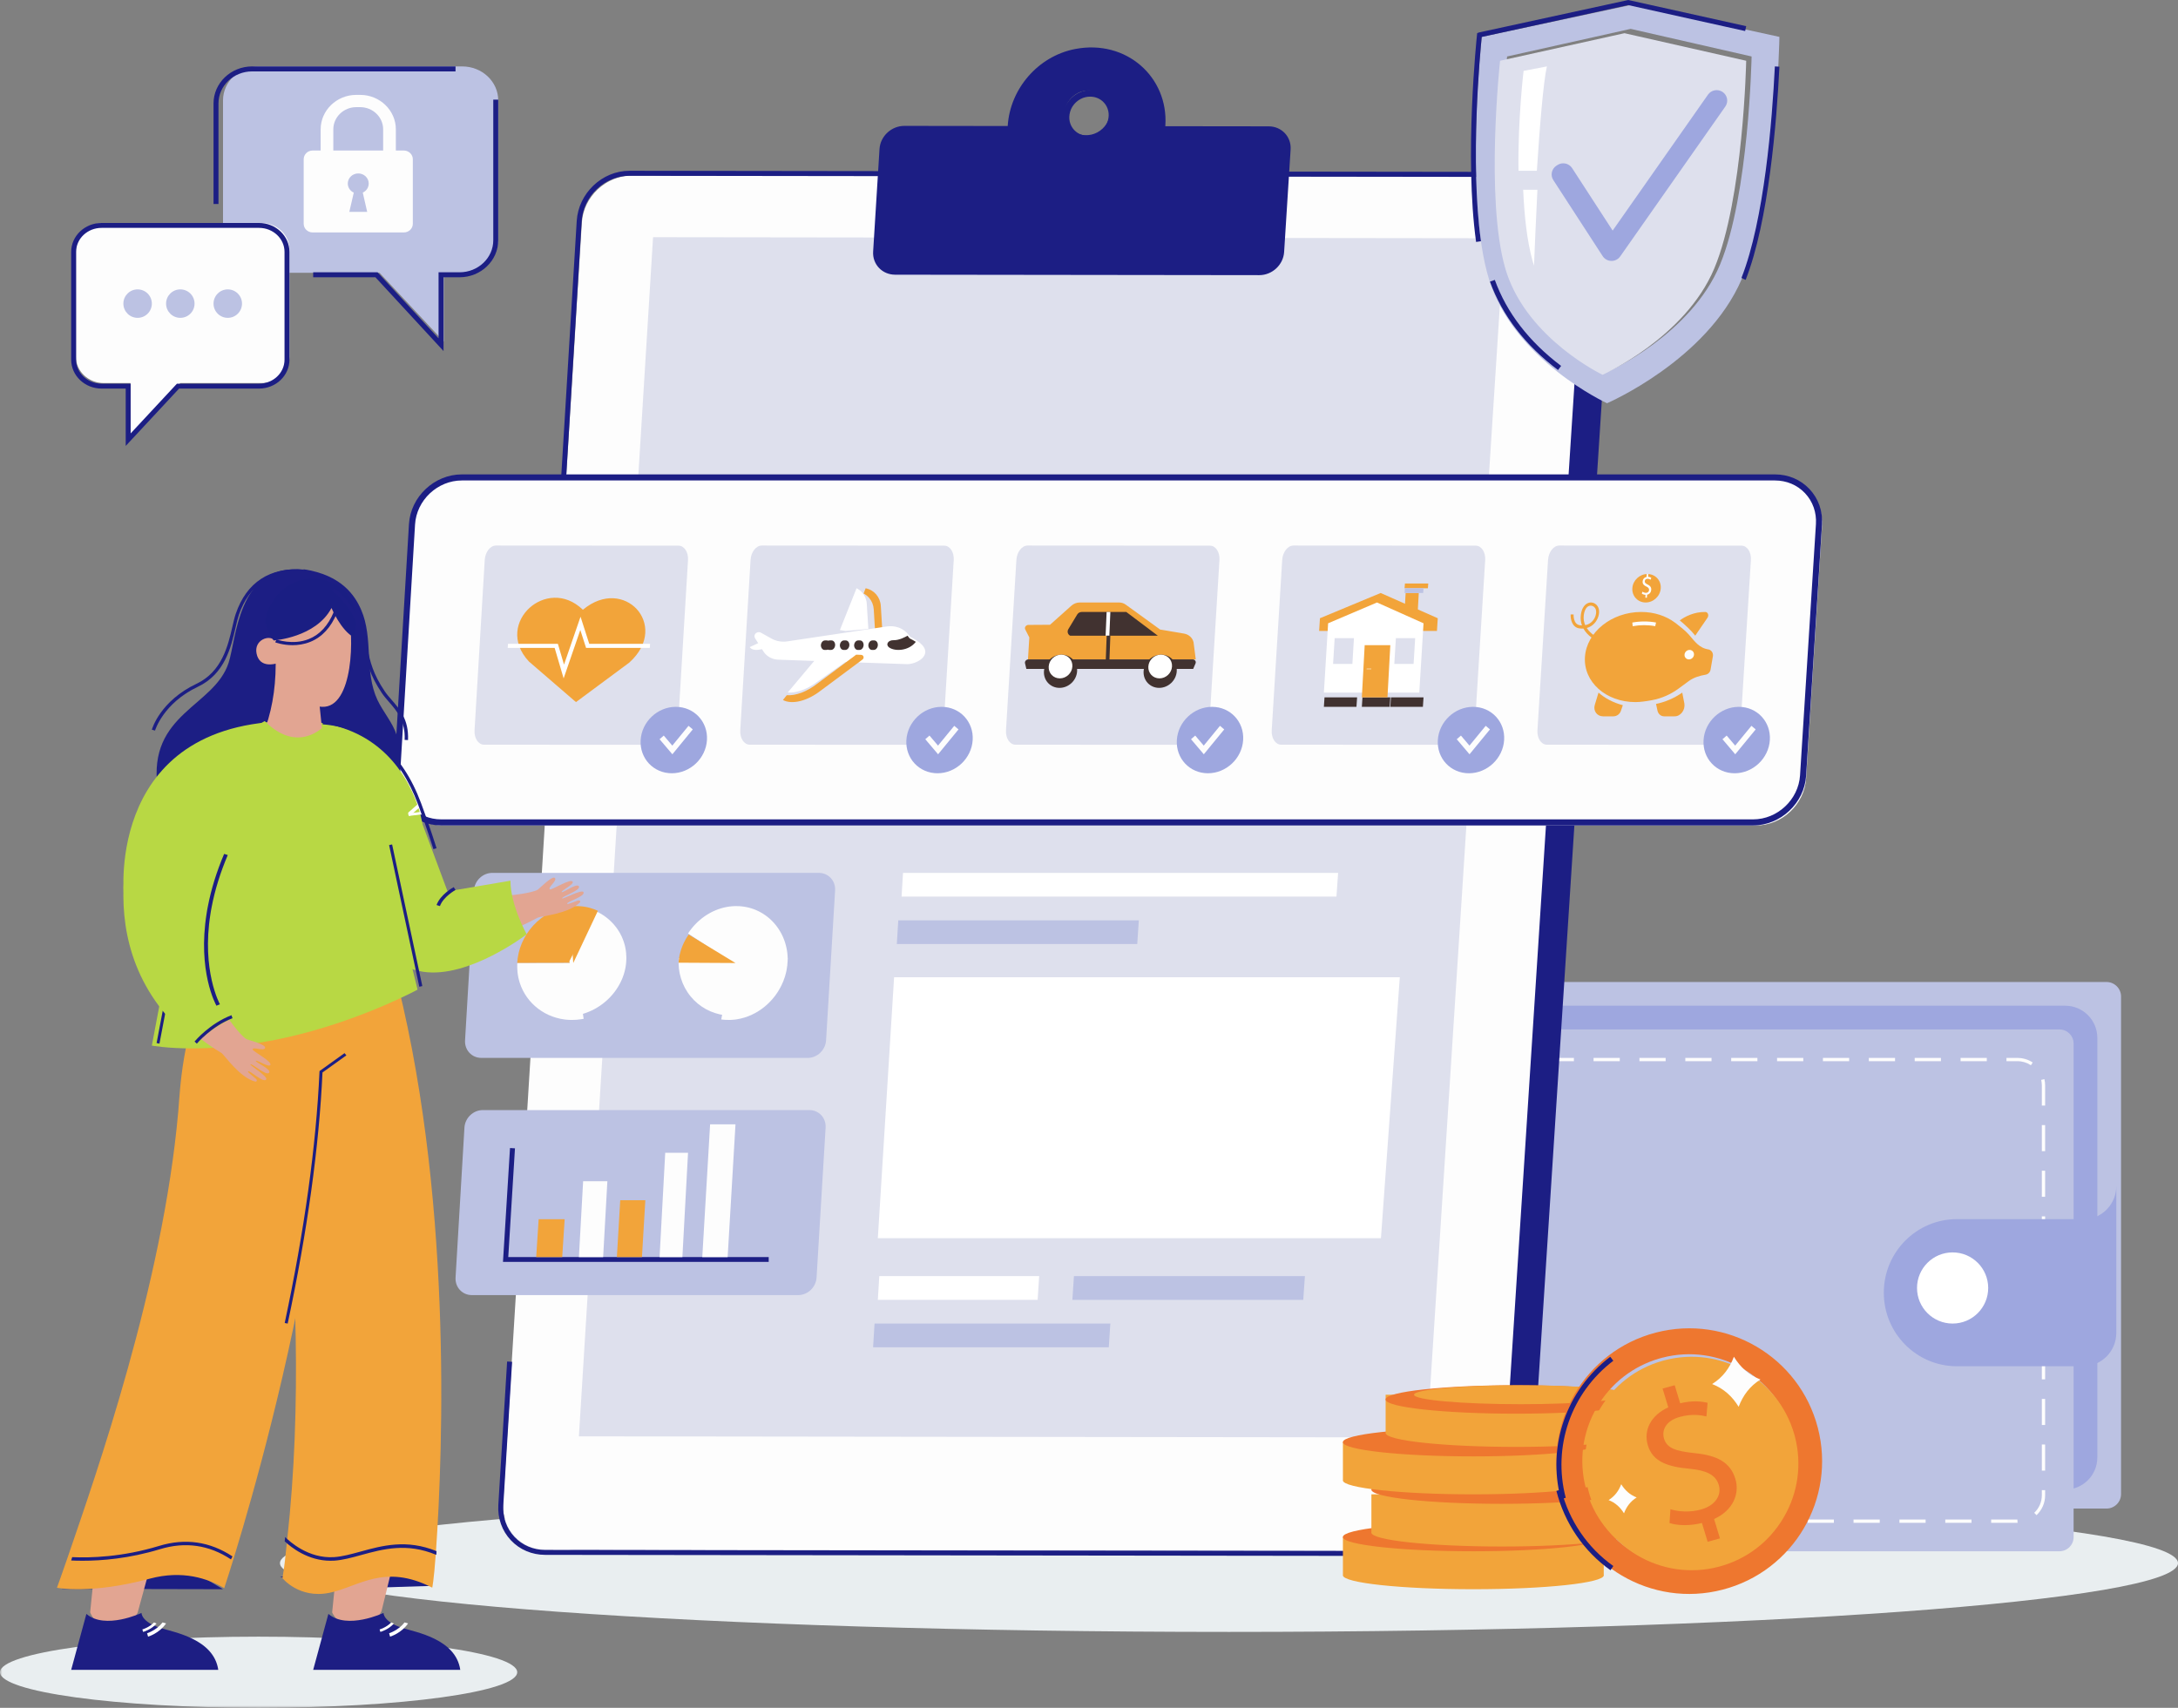 <?xml version="1.0" encoding="UTF-8"?>
<svg width="459px" height="360px" viewBox="0 0 459 360" version="1.1" xmlns="http://www.w3.org/2000/svg" xmlns:xlink="http://www.w3.org/1999/xlink">
    <rect x="0" y="0" width="459" height="360" fill="#808080" stroke="none"/>
    <title>Group 268</title>
    <defs>
        <polygon id="path-1" points="0 360 459 360 459 0 0 0"></polygon>
    </defs>
    <g id="Industries" stroke="none" stroke-width="1" fill="none" fill-rule="evenodd">
        <g id="23---Insurence" transform="translate(-177, -4585)">
            <g id="Group-268" transform="translate(177, 4585)">
                <path d="M459,329.5 C459,337.508 369.457,344 259,344 C148.543,344 59,337.508 59,329.5 C59,321.492 148.543,315 259,315 C369.457,315 459,321.492 459,329.5" id="Fill-1" fill="#E9EEF0"></path>
                <path d="M443.92,318 L292.08,318 C290.379,318 289,316.629 289,314.939 L289,210.062 C289,208.371 290.379,207 292.08,207 L443.92,207 C445.621,207 447,208.371 447,210.062 L447,314.939 C447,316.629 445.621,318 443.92,318" id="Fill-3" fill="#BCC2E3"></path>
                <polygon id="Fill-5" fill="#1C1E84" points="59 332.354 91 330 90.624 334.313 68.162 335"></polygon>
                <path d="M442,218.779 L442,307.221 C442,310.965 438.971,314 435.234,314 L425.022,314 L425.022,217.728 L297.859,217.728 C296.28,217.728 295,216.446 295,214.864 C295,213.282 296.28,212 297.859,212 L435.234,212 C438.971,212 442,215.035 442,218.779" id="Fill-7" fill="#9EA7DF"></path>
                <path d="M434.008,327 L291.992,327 C290.34,327 289,325.667 289,324.021 L289,219.979 C289,218.333 290.34,217 291.992,217 L434.008,217 C435.661,217 437,218.333 437,219.979 L437,324.021 C437,325.667 435.661,327 434.008,327" id="Fill-9" fill="#BCC2E3"></path>
                <path d="M312.352,223.694 L306.849,223.694 L306.827,223 L312.352,223 L312.352,223.694 Z M316.496,223.694 L322.02,223.694 L322.02,223 L316.496,223 L316.496,223.694 Z M326.164,223.694 L331.689,223.694 L331.689,223 L326.164,223 L326.164,223.694 Z M335.832,223.694 L341.358,223.694 L341.358,223 L335.832,223 L335.832,223.694 Z M345.501,223.694 L351.026,223.694 L351.026,223 L345.501,223 L345.501,223.694 Z M355.17,223.694 L360.694,223.694 L360.694,223 L355.17,223 L355.17,223.694 Z M364.838,223.694 L370.363,223.694 L370.363,223 L364.838,223 L364.838,223.694 Z M374.507,223.694 L380.031,223.694 L380.031,223 L374.507,223 L374.507,223.694 Z M384.175,223.694 L389.699,223.694 L389.699,223 L384.175,223 L384.175,223.694 Z M393.843,223.694 L399.368,223.694 L399.368,223 L393.843,223 L393.843,223.694 Z M403.511,223.694 L409.037,223.694 L409.037,223 L403.511,223 L403.511,223.694 Z M413.181,223.694 L418.705,223.694 L418.705,223 L413.181,223 L413.181,223.694 Z M427.999,224.546 C427.154,223.989 426.17,223.694 425.151,223.694 L422.849,223.694 L422.849,223 L425.151,223 C426.307,223 427.425,223.335 428.384,223.969 L427.999,224.546 Z M301.697,229.86 L301,229.86 L301,228.818 C301,227.201 301.65,225.699 302.831,224.589 L303.311,225.093 C302.27,226.071 301.697,227.394 301.697,228.818 L301.697,229.86 Z M431,233.044 L430.303,233.044 L430.303,228.818 C430.303,228.419 430.257,228.022 430.167,227.639 L430.845,227.48 C430.947,227.916 431,228.366 431,228.818 L431,233.044 Z M301,239.479 L301.697,239.479 L301.697,233.982 L301,233.982 L301,239.479 Z M430.303,242.664 L431,242.664 L431,237.167 L430.303,237.167 L430.303,242.664 Z M301,249.098 L301.697,249.098 L301.697,243.602 L301,243.602 L301,249.098 Z M430.303,252.282 L431,252.282 L431,246.786 L430.303,246.786 L430.303,252.282 Z M301,258.717 L301.697,258.717 L301.697,253.221 L301,253.221 L301,258.717 Z M430.303,261.901 L431,261.901 L431,256.406 L430.303,256.406 L430.303,261.901 Z M301,268.336 L301.697,268.336 L301.697,262.84 L301,262.84 L301,268.336 Z M430.303,271.521 L431,271.521 L431,266.024 L430.303,266.024 L430.303,271.521 Z M301,277.955 L301.697,277.955 L301.697,272.459 L301,272.459 L301,277.955 Z M430.303,281.14 L431,281.14 L431,275.643 L430.303,275.643 L430.303,281.14 Z M301,287.574 L301.697,287.574 L301.697,282.078 L301,282.078 L301,287.574 Z M430.303,290.758 L431,290.758 L431,285.262 L430.303,285.262 L430.303,290.758 Z M301,297.193 L301.697,297.193 L301.697,291.697 L301,291.697 L301,297.193 Z M430.303,300.377 L431,300.377 L431,294.881 L430.303,294.881 L430.303,300.377 Z M301,306.812 L301.697,306.812 L301.697,301.316 L301,301.316 L301,306.812 Z M430.303,309.997 L431,309.997 L431,304.5 L430.303,304.5 L430.303,309.997 Z M301.15,316.498 C301.05,316.067 300.999,315.625 301,315.181 L301,310.934 L301.697,310.934 L301.697,315.182 C301.696,315.573 301.741,315.962 301.829,316.341 L301.15,316.498 Z M429.184,319.395 L428.704,318.893 C429.735,317.917 430.303,316.599 430.303,315.182 L430.303,314.119 L431,314.119 L431,315.182 C431,316.791 430.355,318.287 429.184,319.395 L429.184,319.395 Z M309.13,321 L306.849,321 C305.684,321 304.56,320.661 303.596,320.018 L303.984,319.442 C304.832,320.008 305.823,320.306 306.849,320.306 L309.13,320.306 L309.13,321 Z M313.274,321 L318.798,321 L318.798,320.306 L313.274,320.306 L313.274,321 Z M322.942,321 L328.467,321 L328.467,320.306 L322.942,320.306 L322.942,321 Z M332.61,321 L338.136,321 L338.136,320.306 L332.61,320.306 L332.61,321 Z M342.28,321 L347.804,321 L347.804,320.306 L342.28,320.306 L342.28,321 Z M351.948,321 L357.472,321 L357.472,320.306 L351.948,320.306 L351.948,321 Z M361.616,321 L367.14,321 L367.14,320.306 L361.616,320.306 L361.616,321 Z M371.284,321 L376.809,321 L376.809,320.306 L371.284,320.306 L371.284,321 Z M380.953,321 L386.477,321 L386.477,320.306 L380.953,320.306 L380.953,321 Z M390.622,321 L396.146,321 L396.146,320.306 L390.622,320.306 L390.622,321 Z M400.29,321 L405.814,321 L405.814,320.306 L400.29,320.306 L400.29,321 Z M409.958,321 L415.483,321 L415.483,320.306 L409.958,320.306 L409.958,321 Z M425.193,321 L419.627,321 L419.627,320.306 L425.151,320.306 L425.193,321 Z" id="Fill-11" fill="#FDFDFD"></path>
                <path d="M446,250 L446,280.961 C446,284.851 442.872,288 439.008,288 L412.402,288 C403.895,288 397,281.059 397,272.495 C397,268.213 398.724,264.336 401.511,261.531 C404.298,258.725 408.148,256.99 412.402,256.99 L439.008,256.99 C439.203,256.99 439.397,256.997 439.592,257.018 C443.185,256.717 446,253.687 446,250" id="Fill-13" fill="#9EA7DF"></path>
                <path d="M419,271.5 C419,275.642 415.642,279 411.5,279 C407.358,279 404,275.642 404,271.5 C404,267.358 407.358,264 411.5,264 C415.642,264 419,267.358 419,271.5" id="Fill-15" fill="#FFFFFF"></path>
                <path d="M47,21.162 L47,50.339 C47,54.294 50.401,57.5 54.597,57.5 L79.975,57.5 L93.524,72 L93.524,57.5 L97.403,57.5 C101.599,57.5 105,54.294 105,50.339 L105,21.162 C105,17.206 101.599,14 97.403,14 L54.597,14 C50.401,14 47,17.206 47,21.162" id="Fill-17" fill="#BCC2E3"></path>
                <path d="M61,52.556 L61,75.198 C61,78.266 58.364,80.753 55.109,80.753 L38.015,80.753 L30.542,88.751 L27.503,92 L27.503,80.753 L21.891,80.753 C18.636,80.753 16,78.266 16,75.198 L16,52.556 C16,49.487 18.636,47 21.891,47 L55.109,47 C58.364,47 61,49.487 61,52.556" id="Fill-19" fill="#FDFDFD"></path>
                <path d="M32,64 C32,65.657 30.657,67 29,67 C27.343,67 26,65.657 26,64 C26,62.343 27.343,61 29,61 C30.657,61 32,62.343 32,64" id="Fill-21" fill="#BCC2E3"></path>
                <path d="M41,64 C41,65.657 39.657,67 38,67 C36.343,67 35,65.657 35,64 C35,62.343 36.343,61 38,61 C39.657,61 41,62.343 41,64" id="Fill-23" fill="#BCC2E3"></path>
                <path d="M51,64 C51,65.657 49.657,67 48,67 C46.343,67 45,65.657 45,64 C45,62.343 46.343,61 48,61 C49.657,61 51,62.343 51,64" id="Fill-25" fill="#BCC2E3"></path>
                <path d="M80.747,31.728 L70.245,31.728 L70.245,27.267 C70.245,24.681 72.42,22.586 75.089,22.586 L75.903,22.586 C78.571,22.586 80.747,24.681 80.747,27.267 L80.747,31.728 Z M77.382,44.659 L73.618,44.659 L74.557,40.606 C73.813,40.266 73.297,39.54 73.297,38.685 C73.297,37.506 74.283,36.561 75.496,36.561 C76.717,36.561 77.703,37.506 77.703,38.685 C77.703,39.533 77.194,40.266 76.451,40.599 L77.382,44.659 Z M85.098,31.728 L83.423,31.728 L83.423,27.267 C83.423,23.267 80.051,20 75.903,20 L75.089,20 C70.942,20 67.576,23.267 67.576,27.267 L67.576,31.728 L65.886,31.728 C64.845,31.728 64,32.553 64,33.566 L64,47.17 C64,48.183 64.845,49 65.886,49 L85.098,49 C86.147,49 87,48.183 87,47.17 L87,33.566 C87,32.553 86.147,31.728 85.098,31.728 L85.098,31.728 Z" id="Fill-27" fill="#FDFDFD"></path>
                <path d="M46.043,43 L45,43 L45,21.81 C45,17.504 48.649,14 53.134,14 L96,14 L96,15.051 L53.134,15.051 C49.224,15.051 46.043,18.083 46.043,21.81 L46.043,43 Z" id="Fill-29" fill="#1C1E84"></path>
                <path d="M93.471,74 L79.115,58.447 L66,58.447 L66,57.397 L79.572,57.397 L92.425,71.323 L92.425,57.397 L96.844,57.397 C100.765,57.397 103.955,54.368 103.955,50.644 L103.955,21 L105,21 L105,50.644 C105,54.947 101.341,58.447 96.844,58.447 L93.471,58.447 L93.471,74 Z" id="Fill-31" fill="#1C1E84"></path>
                <path d="M21.406,48.036 C18.446,48.036 16.039,50.305 16.039,53.093 L16.039,75.818 C16.039,78.607 18.446,80.876 21.406,80.876 L27.531,80.876 L27.531,91.363 L37.289,80.876 L54.595,80.876 C57.554,80.876 59.961,78.607 59.961,75.818 L59.961,53.093 C59.961,50.305 57.554,48.036 54.595,48.036 L21.406,48.036 Z M26.492,94 L26.492,81.911 L21.406,81.911 C17.874,81.911 15,79.178 15,75.818 L15,53.093 C15,49.734 17.874,47 21.406,47 L54.595,47 C58.126,47 61,49.734 61,53.093 L61,75.818 C61,79.178 58.126,81.911 54.595,81.911 L37.742,81.911 L26.492,94 Z" id="Fill-33" fill="#1C1E84"></path>
                <path d="M311.966,327 L121.35,326.76 C115.858,326.753 111.68,322.288 112.019,316.787 L128.64,46.949 C128.979,41.448 133.725,36.993 139.24,37 L330.638,37.24 C336.152,37.247 340.334,41.712 339.979,47.213 L322.554,317.051 C322.199,322.553 317.458,327.007 311.966,327" id="Fill-35" fill="#1C1E84"></path>
                <path d="M305.988,327 L115.351,326.76 C109.859,326.753 105.681,322.288 106.019,316.787 L122.617,46.949 C122.955,41.448 127.701,36.993 133.217,37 L324.636,37.24 C330.151,37.247 334.334,41.712 333.979,47.213 L316.577,317.051 C316.222,322.553 311.481,327.007 305.988,327" id="Fill-37" fill="#FDFDFD"></path>
                <polygon id="Fill-39" fill="#DEE0ED" points="300.732 303 122 302.775 137.629 50 317 50.224"></polygon>
                <path d="M119.045,105 L118,104.936 L121.541,46.583 C121.896,40.745 126.879,36 132.652,36 L132.666,36 L324.112,36.243 C326.921,36.247 329.494,37.357 331.358,39.368 C333.229,41.386 334.16,44.067 333.978,46.916 L332.934,46.848 C333.096,44.294 332.265,41.894 330.594,40.091 C328.93,38.295 326.627,37.304 324.111,37.301 L132.664,37.058 L132.652,37.058 C127.421,37.058 122.907,41.357 122.586,46.648 L119.045,105 Z" id="Fill-41" fill="#1C1E84"></path>
                <path d="M305.882,328 L305.869,328 L114.892,327.759 C112.097,327.756 109.531,326.664 107.668,324.687 C105.787,322.693 104.847,320.04 105.02,317.218 L106.874,287 L107.921,287.064 L106.067,317.282 C105.911,319.814 106.751,322.19 108.431,323.972 C110.095,325.737 112.39,326.711 114.893,326.714 L305.87,326.955 L305.882,326.955 C311.1,326.955 315.617,322.707 315.954,317.481 L317,317.547 C316.629,323.313 311.643,328 305.882,328" id="Fill-43" fill="#1C1E84"></path>
                <path d="M229.969,28.385 C226.438,29.151 223.579,26.162 224.56,22.72 C225.054,20.984 226.556,19.582 228.336,19.194 C231.87,18.425 234.729,21.433 233.743,24.873 C233.247,26.605 231.745,28.001 229.969,28.385 L229.969,28.385 Z M245.584,26.606 L245.594,26.439 C246.235,16.269 237.389,8.239 226.564,10.335 C218.739,11.851 212.86,18.739 212.373,26.525 L212.371,26.564 L190.585,26.536 C187.863,26.533 185.52,28.711 185.353,31.401 L184.009,53.027 C183.842,55.717 185.913,57.9 188.634,57.904 L265.384,58 C268.106,58.004 270.449,55.825 270.62,53.136 L271.99,31.509 C272.161,28.819 270.092,26.636 267.369,26.633 L245.584,26.606 Z" id="Fill-45" fill="#1C1E84"></path>
                <path d="M229.739,20.372 C229.425,20.372 229.103,20.407 228.781,20.478 C227.254,20.815 225.943,22.053 225.52,23.558 C225.121,24.975 225.427,26.37 226.359,27.385 C227.31,28.419 228.75,28.844 230.219,28.522 C231.745,28.187 233.054,26.955 233.478,25.456 C233.88,24.036 233.574,22.636 232.637,21.616 C231.896,20.809 230.856,20.372 229.739,20.372 M229.174,30 C227.701,30 226.326,29.422 225.343,28.352 C224.118,27.019 223.698,25.114 224.22,23.258 C224.796,21.211 226.504,19.595 228.572,19.138 C230.496,18.714 232.396,19.279 233.654,20.649 C234.884,21.988 235.304,23.898 234.777,25.758 C234.2,27.798 232.493,29.409 230.427,29.863 C230.006,29.955 229.586,30 229.174,30" id="Fill-47" fill="#1C1E84"></path>
                <path d="M362.487,55.772 C356.393,70.454 339.117,78.213 339.117,78.213 C339.117,78.213 322.992,70.454 318.745,55.772 C314.491,41.064 317.616,11.904 317.616,11.904 L343.656,6.086 L369.139,11.904 C369.139,11.904 368.594,41.064 362.487,55.772 M375,7.775 L343.957,1 L312.273,7.775 C312.273,7.775 308.569,41.736 313.797,58.864 C319.017,75.964 338.67,85 338.67,85 C338.67,85 359.676,75.964 367.045,58.864 C374.432,41.736 375,7.775 375,7.775" id="Fill-49" fill="#BCC2E3"></path>
                <path d="M328.344,78 C321.412,72.769 316.586,66.501 314,59.371 L315.022,59 C317.534,65.929 322.237,72.03 329,77.133 L328.344,78 Z" id="Fill-51" fill="#1C1E84"></path>
                <path d="M361.27,56.597 C355.125,71.255 337.726,79 337.726,79 C337.726,79 322.18,71.58 317.522,57.52 C317.421,57.215 317.325,56.908 317.234,56.597 C312.963,41.917 316.129,12.808 316.129,12.808 L339.282,7.679 L342.35,7 L368,12.808 C368,12.808 367.429,41.917 361.27,56.597" id="Fill-53" fill="#DEE0ED"></path>
                <path d="M324,40 C323.669,46.632 323.417,52.694 323.285,56 C323.173,55.66 323.071,55.32 322.973,54.972 C321.813,50.827 321.236,45.479 321,40 L324,40 Z" id="Fill-55" fill="#FFFFFF"></path>
                <path d="M323.884,36 L320.014,36 C319.856,25.111 321.086,14.941 321.086,14.941 L326,14 C325.248,17.242 324.49,26.685 323.884,36" id="Fill-57" fill="#FFFFFF"></path>
                <path d="M367.883,59 L367,58.588 C371.816,46.354 373.478,25.401 374.04,14 L375,14.056 C374.434,25.526 372.758,46.617 367.883,59" id="Fill-59" fill="#1C1E84"></path>
                <path d="M311.079,51 C308.56,32.956 311.237,7.622 311.265,7.368 L311.306,6.99 L311.68,6.843 L343.145,0 L343.255,0.025 L368,5.519 L367.779,6.545 L343.141,1.075 L312.263,7.79 C311.939,11.013 309.768,34.114 312.104,50.853 L311.079,51 Z" id="Fill-61" fill="#1C1E84"></path>
                <path d="M337.752,53.989 L327.353,37.961 C326.7,36.956 326.978,35.618 327.977,34.949 L328.198,34.802 C329.231,34.11 330.638,34.396 331.312,35.435 L339.857,48.606 L359.953,19.946 C360.64,18.965 361.992,18.706 362.999,19.362 C364.042,20.042 364.315,21.439 363.603,22.455 L341.446,54.055 C340.543,55.343 338.608,55.308 337.752,53.989" id="Fill-63" fill="#9EA7DF"></path>
                <path d="M174.09,219.299 L175.993,187.701 C176.116,185.657 174.584,184 172.571,184 L103.74,184 C101.727,184 99.998,185.657 99.877,187.701 L98.007,219.299 C97.886,221.343 99.418,223 101.43,223 L170.224,223 C172.236,223 173.967,221.343 174.09,219.299" id="Fill-65" fill="#BCC2E3"></path>
                <path d="M121,202.973 L120.149,191 C117.299,191.374 114.514,192.759 112.368,195.107 C110.279,197.394 109.158,200.206 109,203 L121,202.973 Z" id="Fill-67" fill="#F2A43A"></path>
                <path d="M121.468,214.966 C121.783,214.942 122.096,214.908 122.406,214.86 C122.607,214.832 122.804,214.796 123,214.757 L121.274,203 L121.263,203.001 L109.022,203.027 C109.019,203.034 109.02,203.043 109.02,203.05 C109.016,203.084 109.014,203.117 109.014,203.15 C109.009,203.25 109.006,203.35 109.003,203.449 C109.003,203.47 109.001,203.488 109.004,203.506 C108.999,203.642 108.999,203.777 109.001,203.913 C109.006,204.22 109.023,204.524 109.054,204.824 C109.062,204.925 109.073,205.024 109.086,205.125 C109.097,205.224 109.11,205.322 109.126,205.42 C109.154,205.617 109.19,205.811 109.228,206.005 C109.248,206.101 109.271,206.198 109.291,206.292 C110.356,210.874 114.214,214.296 119.005,214.905 C119.103,214.916 119.205,214.929 119.305,214.939 C119.507,214.958 119.709,214.975 119.913,214.984 C120.015,214.99 120.117,214.994 120.219,214.996 C120.324,214.999 120.426,215.001 120.53,215 C120.841,215.001 121.154,214.989 121.468,214.966" id="Fill-69" fill="#FDFDFD"></path>
                <path d="M121.687,214 C121.725,213.993 121.766,213.985 121.805,213.976 C121.858,213.966 121.913,213.955 121.965,213.942 C121.994,213.936 122.023,213.929 122.053,213.923 C122.116,213.909 122.179,213.894 122.24,213.878 C122.303,213.863 122.367,213.847 122.428,213.832 C122.482,213.819 122.538,213.804 122.592,213.789 C122.689,213.762 122.784,213.735 122.881,213.705 C122.978,213.675 123.073,213.647 123.167,213.615 C123.282,213.579 123.397,213.54 123.512,213.499 C123.514,213.496 123.516,213.498 123.516,213.498 C126.721,212.348 129.358,209.966 130.804,207.012 C130.806,207.007 130.808,207.003 130.81,207 C130.914,206.79 131.01,206.577 131.099,206.361 C131.145,206.253 131.189,206.145 131.23,206.034 C131.299,205.854 131.365,205.672 131.425,205.489 C131.455,205.397 131.485,205.307 131.511,205.214 C131.539,205.12 131.567,205.028 131.593,204.934 C131.619,204.841 131.642,204.747 131.665,204.654 C131.689,204.56 131.71,204.465 131.731,204.371 C131.752,204.277 131.773,204.18 131.792,204.085 C131.811,203.989 131.827,203.896 131.844,203.799 C131.866,203.655 131.889,203.509 131.907,203.364 C131.913,203.315 131.919,203.269 131.925,203.22 C131.927,203.205 131.929,203.187 131.929,203.172 C131.935,203.13 131.939,203.09 131.943,203.05 C131.949,203.011 131.953,202.971 131.955,202.93 C131.964,202.83 131.972,202.734 131.977,202.635 C131.979,202.617 131.981,202.6 131.981,202.582 C131.984,202.532 131.986,202.479 131.987,202.426 C131.994,202.299 131.999,202.172 131.999,202.046 C132,201.947 132.001,201.846 131.999,201.748 C131.994,201.451 131.978,201.157 131.948,200.867 C131.931,200.671 131.906,200.481 131.878,200.29 C131.85,200.1 131.815,199.912 131.778,199.725 C131.758,199.633 131.736,199.538 131.717,199.448 C131.69,199.332 131.661,199.215 131.629,199.1 C130.764,195.9 128.457,193.325 125.427,192 L120,202.611 L120,202.631 L121.687,214 Z" id="Fill-71" fill="#FDFDFD"></path>
                <path d="M120.809,203 L120.82,202.979 L125.995,192.003 L126,191.994 C125.449,191.735 124.875,191.527 124.289,191.371 C124.204,191.348 124.12,191.326 124.035,191.305 C123.942,191.281 123.848,191.259 123.755,191.239 C123.662,191.22 123.569,191.2 123.473,191.183 C123.445,191.178 123.417,191.171 123.389,191.167 C123.352,191.161 123.315,191.154 123.278,191.149 C123.202,191.134 123.126,191.122 123.051,191.112 C122.938,191.094 122.823,191.081 122.71,191.067 C122.626,191.058 122.544,191.049 122.459,191.042 C122.225,191.022 121.992,191.009 121.758,191.003 C121.7,191.001 121.641,190.999 121.583,191.001 C121.516,191 121.445,191.001 121.376,191.002 C121.352,191.001 121.33,191.003 121.306,191.003 C121.241,191.003 121.174,191.004 121.11,191.007 C121.066,191.008 121.021,191.01 120.978,191.011 L120.933,191.015 C120.831,191.021 120.73,191.026 120.628,191.035 L120.615,191.036 C120.513,191.043 120.414,191.054 120.315,191.064 C120.291,191.066 120.267,191.067 120.244,191.072 C120.233,191.073 120.222,191.073 120.211,191.077 C120.2,191.075 120.19,191.078 120.179,191.081 C120.136,191.085 120.095,191.088 120.054,191.096 L120.032,191.098 C120.021,191.099 120.011,191.102 120,191.103 L120.809,203 Z" id="Fill-73" fill="#F2A43A"></path>
                <path d="M155,202.07 L143.027,202 C142.837,204.86 143.656,207.735 145.55,210.047 C147.395,212.299 149.947,213.629 152.671,214 L155,202.07 Z" id="Fill-75" fill="#FDFDFD"></path>
                <path d="M165.914,203.529 C165.951,203.216 165.976,202.904 165.988,202.595 C165.998,202.394 166.001,202.197 166,202 L154.276,202.787 L154.275,202.798 L152,214.888 C152.007,214.891 152.015,214.892 152.022,214.892 C152.054,214.899 152.084,214.903 152.118,214.905 C152.213,214.918 152.309,214.929 152.405,214.94 C152.425,214.941 152.443,214.944 152.46,214.944 C152.591,214.958 152.723,214.969 152.854,214.978 C153.153,214.997 153.451,215.004 153.748,214.998 C153.847,214.997 153.945,214.994 154.045,214.989 C154.143,214.986 154.241,214.98 154.339,214.973 C154.535,214.96 154.73,214.94 154.925,214.917 C155.021,214.905 155.121,214.89 155.215,214.878 C159.857,214.184 163.9,210.641 165.391,205.957 C165.42,205.862 165.452,205.762 165.481,205.664 C165.537,205.466 165.591,205.268 165.639,205.067 C165.664,204.966 165.687,204.866 165.708,204.765 C165.731,204.662 165.751,204.562 165.77,204.458 C165.83,204.152 165.877,203.842 165.914,203.529" id="Fill-77" fill="#FDFDFD"></path>
                <path d="M166,202.228 C166,202.189 166,202.148 165.998,202.109 C165.998,202.054 165.998,202 165.996,201.947 C165.995,201.918 165.994,201.888 165.993,201.858 C165.992,201.794 165.988,201.73 165.985,201.669 C165.981,201.605 165.978,201.541 165.974,201.479 C165.972,201.425 165.968,201.367 165.964,201.312 C165.955,201.214 165.947,201.118 165.935,201.019 C165.924,200.921 165.914,200.824 165.901,200.727 C165.887,200.611 165.87,200.493 165.851,200.376 C165.849,200.373 165.851,200.372 165.851,200.372 C165.324,197.1 163.473,194.293 160.831,192.625 C160.827,192.622 160.823,192.62 160.822,192.617 C160.633,192.498 160.441,192.386 160.245,192.28 C160.147,192.226 160.048,192.174 159.948,192.125 C159.783,192.041 159.616,191.962 159.446,191.888 C159.361,191.85 159.278,191.813 159.191,191.78 C159.104,191.745 159.018,191.71 158.93,191.677 C158.843,191.644 158.755,191.614 158.667,191.583 C158.579,191.552 158.489,191.524 158.401,191.495 C158.313,191.467 158.22,191.438 158.13,191.412 C158.039,191.386 157.951,191.362 157.858,191.338 C157.72,191.304 157.58,191.27 157.44,191.24 C157.394,191.231 157.349,191.221 157.302,191.212 C157.287,191.208 157.27,191.205 157.255,191.204 C157.215,191.194 157.177,191.187 157.138,191.18 C157.1,191.171 157.061,191.164 157.021,191.159 C156.925,191.142 156.831,191.127 156.734,191.114 C156.717,191.111 156.7,191.107 156.683,191.106 C156.634,191.099 156.582,191.093 156.53,191.087 C156.406,191.07 156.282,191.055 156.157,191.045 C156.06,191.037 155.961,191.028 155.863,191.022 C155.569,191.003 155.276,190.996 154.983,191.002 C154.787,191.003 154.595,191.014 154.402,191.027 C154.209,191.04 154.017,191.059 153.825,191.081 C153.73,191.093 153.632,191.108 153.539,191.12 C153.42,191.137 153.3,191.157 153.18,191.179 C149.858,191.785 146.88,193.87 145,196.772 L154.444,202.999 L154.463,203 L166,202.228 Z" id="Fill-79" fill="#FDFDFD"></path>
                <path d="M155,203 L154.981,202.988 L145.136,197.005 L145.127,197 C144.755,197.532 144.431,198.09 144.154,198.665 C144.114,198.748 144.074,198.831 144.036,198.914 C143.992,199.005 143.951,199.097 143.913,199.189 C143.873,199.28 143.834,199.372 143.798,199.466 C143.787,199.494 143.775,199.522 143.764,199.549 C143.751,199.586 143.737,199.622 143.723,199.659 C143.693,199.734 143.666,199.808 143.64,199.884 C143.599,199.995 143.562,200.109 143.525,200.22 C143.499,200.304 143.472,200.386 143.448,200.47 C143.38,200.702 143.319,200.934 143.265,201.167 C143.25,201.226 143.236,201.284 143.226,201.342 C143.211,201.409 143.197,201.481 143.184,201.55 C143.179,201.574 143.176,201.595 143.171,201.619 C143.158,201.684 143.145,201.751 143.135,201.816 C143.127,201.859 143.119,201.905 143.111,201.948 L143.105,201.994 C143.09,202.096 143.075,202.197 143.062,202.3 L143.06,202.313 C143.048,202.415 143.037,202.515 143.027,202.615 C143.024,202.639 143.021,202.663 143.02,202.687 C143.019,202.697 143.017,202.708 143.018,202.719 C143.014,202.73 143.015,202.741 143.016,202.752 C143.011,202.795 143.005,202.837 143.005,202.878 L143.002,202.9 C143,202.911 143.001,202.922 143,202.933 L155,203 Z" id="Fill-81" fill="#F2A43A"></path>
                <path d="M172.088,269.299 L173.993,237.701 C174.116,235.657 172.584,234 170.572,234 L101.742,234 C99.728,234 97.999,235.657 97.878,237.701 L96.007,269.299 C95.886,271.343 97.418,273 99.43,273 L168.223,273 C170.234,273 171.965,271.343 172.088,269.299" id="Fill-83" fill="#BCC2E3"></path>
                <polygon id="Fill-85" fill="#1C1E84" points="162 266 106 266 107.481 242 108.528 242.061 107.114 264.979 162 264.979"></polygon>
                <polygon id="Fill-87" fill="#F2A43A" points="118.482 265 113 265 113.518 257 119 257"></polygon>
                <polygon id="Fill-89" fill="#FDFDFD" points="127.108 265 122 265 122.89 249 128 249"></polygon>
                <polygon id="Fill-91" fill="#F2A43A" points="135.287 265 130 265 130.712 253 136 253"></polygon>
                <polygon id="Fill-93" fill="#FDFDFD" points="143.808 265 139 265 140.191 243 145 243"></polygon>
                <polygon id="Fill-95" fill="#FDFDFD" points="153.347 265 148 265 149.651 237 155 237"></polygon>
                <path d="M370.092,174 L93.338,174 C87.864,174 83.691,169.556 84.018,164.075 L87.188,110.925 C87.514,105.444 92.221,101 97.699,101 L374.685,101 C380.164,101 384.325,105.444 383.98,110.925 L380.63,164.075 C380.284,169.556 375.566,174 370.092,174" id="Fill-97" fill="#FDFDFD"></path>
                <path d="M97.329,101.28 C92.198,101.28 87.775,105.446 87.468,110.565 L84.302,163.511 C84.154,165.982 84.979,168.3 86.624,170.04 C88.259,171.768 90.513,172.72 92.971,172.72 L369.463,172.72 C374.591,172.72 379.025,168.554 379.349,163.433 L382.696,110.487 C382.852,108.018 382.035,105.7 380.396,103.961 C378.766,102.233 376.513,101.28 374.052,101.28 L97.329,101.28 Z M369.463,174 L92.971,174 C90.156,174 87.569,172.905 85.689,170.917 C83.798,168.919 82.85,166.262 83.019,163.435 L86.185,110.489 C86.531,104.705 91.53,100 97.329,100 L374.052,100 C376.871,100 379.457,101.096 381.333,103.085 C383.218,105.084 384.157,107.742 383.978,110.567 L380.631,163.513 C380.266,169.296 375.256,174 369.463,174 L369.463,174 Z" id="Fill-99" fill="#1C1E84"></path>
                <path d="M140.466,157 L102.003,156.975 C100.801,156.975 99.907,155.615 100.008,153.938 L102.157,118.035 C102.258,116.358 103.314,114.999 104.517,115 L142.998,115.025 C144.2,115.025 145.093,116.385 144.992,118.062 L142.826,153.966 C142.725,155.642 141.668,157.001 140.466,157" id="Fill-101" fill="#DEE0ED"></path>
                <path d="M121.382,148 L111.457,139.435 C107.568,135.254 108.816,130.648 111.607,128.126 C114.328,125.666 118.962,124.789 122.841,128.535 C127.263,124.847 131.773,125.816 134.144,128.345 C136.575,130.939 137.136,135.588 132.622,139.667 L132.585,139.697 L121.382,148 Z" id="Fill-103" fill="#F2A43A"></path>
                <polygon id="Fill-105" fill="#FFFFFF" points="118.782 143 116.885 136.568 107 136.568 107.053 135.713 117.57 135.713 118.863 140.1 122.344 130 124.179 135.713 137 135.713 136.947 136.568 123.509 136.568 122.297 132.796"></polygon>
                <path d="M148.987,156 C148.754,159.866 145.437,163 141.578,163 C137.72,163 134.78,159.866 135.013,156 C135.245,152.134 138.563,149 142.422,149 C146.281,149 149.22,152.134 148.987,156" id="Fill-107" fill="#9EA7DF"></path>
                <polygon id="Fill-109" fill="#FDFDFD" points="141.7 159 139 155.824 139.884 155.054 141.684 157.17 145.102 153 146 153.754"></polygon>
                <path d="M196.445,157 L158,156.975 C156.798,156.975 155.906,155.615 156.008,153.938 L158.178,118.035 C158.279,116.358 159.336,114.999 160.538,115 L199,115.025 C200.202,115.025 201.094,116.385 200.992,118.062 L198.805,153.966 C198.703,155.642 197.646,157.001 196.445,157" id="Fill-111" fill="#DEE0ED"></path>
                <path d="M204.987,156 C204.751,159.866 201.432,163 197.574,163 C193.715,163 190.778,159.866 191.013,156 C191.248,152.134 194.567,149 198.426,149 C202.285,149 205.222,152.134 204.987,156" id="Fill-113" fill="#9EA7DF"></path>
                <polygon id="Fill-115" fill="#FDFDFD" points="197.698 159 195 155.824 195.884 155.054 197.682 157.17 201.102 153 202 153.754"></polygon>
                <path d="M186,133.86 L184.476,134 L184.14,128.469 C184.082,127.537 183.733,126.692 183.17,126.035 C182.909,125.732 182.605,125.473 182.262,125.26 C182.176,125.207 182.09,125.157 182,125.112 L182.426,124 C182.906,124.098 183.351,124.279 183.749,124.525 C184.092,124.739 184.396,124.997 184.657,125.301 C185.22,125.957 185.57,126.803 185.627,127.734 L186,133.86 Z" id="Fill-117" fill="#F2A43A"></path>
                <path d="M183,132.58 L178.211,133 L177,132.814 L180.514,124 C180.604,124.044 180.69,124.091 180.777,124.143 C181.121,124.349 181.426,124.598 181.688,124.891 C182.254,125.525 182.605,126.341 182.663,127.24 L183,132.58 Z" id="Fill-119" fill="#FFFFFF"></path>
                <path d="M191.201,140 L181.1,139.65 L172.042,139.336 L164.169,139.065 C162.814,139.065 161.585,138.412 160.897,137.328 L159.897,135.756 L159.133,134.557 C159.041,134.408 158.998,134.25 159,134.089 C159.015,133.453 159.782,133.048 160.34,133.358 L162.616,134.624 C163.604,135.17 164.771,135.374 165.938,135.198 L186.646,132.093 C187.567,131.94 189.647,131.739 191.342,133.641 C191.498,133.814 191.648,134.007 191.797,134.219 C192.299,134.466 192.735,134.71 193.103,134.95 C197.384,137.713 193.386,140 191.201,140" id="Fill-121" fill="#FFFFFF"></path>
                <path d="M181.757,139.034 L172.993,145.56 C170.154,147.778 166.928,148.584 165,147.562 L165.803,146.549 C167.666,146.686 170.05,145.813 172.211,144.127 L180.437,138 L181.477,138.041 C182.01,138.058 182.191,138.71 181.757,139.034" id="Fill-123" fill="#F2A43A"></path>
                <path d="M180,138.245 L172.13,143.794 C170.063,145.321 167.783,146.112 166,145.987 L166.262,145.675 L172.523,138.211 C172.639,138.072 172.82,137.993 173.007,138.001 L179.861,138.241 L180,138.245 Z" id="Fill-125" fill="#FFFFFF"></path>
                <path d="M158,136.407 L160.965,135.015 C161.013,134.993 161.067,134.995 161.109,135.022 L162.934,136.166 C163.05,136.238 163.005,136.422 162.865,136.446 L160.049,136.935 C159.123,137.118 158.296,136.905 158,136.407" id="Fill-127" fill="#FFFFFF"></path>
                <path d="M184.999,136 C184.971,136.548 184.592,137 184.148,137 L183.754,137 C183.296,137 182.978,136.469 183.001,136 C183.028,135.447 183.412,135 183.851,135 L184.245,135 C184.689,135 185.025,135.447 184.999,136" id="Fill-129" fill="#413230"></path>
                <path d="M181.998,136 C181.972,136.548 181.592,137 181.148,137 L180.754,137 C180.297,137 179.978,136.469 180.001,136 C180.028,135.447 180.412,135 180.851,135 L181.246,135 C181.689,135 182.025,135.447 181.998,136" id="Fill-131" fill="#413230"></path>
                <path d="M178.998,136 C178.972,136.548 178.592,137 178.148,137 L177.754,137 C177.297,137 176.978,136.469 177.001,136 C177.028,135.447 177.412,135 177.851,135 L178.246,135 C178.689,135 179.025,135.447 178.998,136" id="Fill-133" fill="#413230"></path>
                <path d="M175.999,136 C175.972,136.548 175.591,137 175.151,137 L174.752,137 C174.293,137 173.979,136.469 174.001,136 C174.028,135.447 174.409,135 174.849,135 L175.249,135 C175.688,135 176.025,135.447 175.999,136" id="Fill-135" fill="#413230"></path>
                <path d="M174.998,136 C174.972,136.548 174.591,137 174.151,137 L173.756,137 C173.293,137 172.979,136.469 173.001,136 C173.028,135.447 173.408,135 173.854,135 L174.249,135 C174.689,135 175.026,135.447 174.998,136" id="Fill-137" fill="#413230"></path>
                <path d="M193,135.296 C191.506,137.254 188.59,137.339 187.383,136.483 C186.59,135.919 187.086,134.919 188.333,134.95 C189.483,134.977 190.776,134.284 191.251,134 C191.406,134.171 191.555,134.362 191.703,134.572 C192.202,134.817 192.635,135.059 193,135.296" id="Fill-139" fill="#413230"></path>
                <path d="M252.423,157 L213.997,156.975 C212.797,156.975 211.906,155.615 212.008,153.938 L214.199,118.035 C214.301,116.358 215.358,114.999 216.56,115 L255.003,115.025 C256.204,115.025 257.095,116.385 256.992,118.062 L254.784,153.966 C254.681,155.642 253.624,157.001 252.423,157" id="Fill-141" fill="#DEE0ED"></path>
                <path d="M261.986,156 C261.748,159.866 258.428,163 254.57,163 C250.711,163 247.776,159.866 248.013,156 C248.251,152.134 251.571,149 255.43,149 C259.289,149 262.224,152.134 261.986,156" id="Fill-143" fill="#9EA7DF"></path>
                <polygon id="Fill-145" fill="#FDFDFD" points="253.696 159 251 155.824 251.885 155.054 253.68 157.17 257.103 153 258 153.755"></polygon>
                <path d="M216.636,139 L216.924,134.372 L216.066,132.691 C215.845,132.258 216.208,131.732 216.731,131.728 L221.289,131.698 C221.285,131.687 225.8,127.671 225.8,127.671 C226.282,127.241 226.916,127 227.561,127 L235.815,127 C236.333,127 236.828,127.156 237.228,127.445 L238.029,128.025 L244.5,132.712 L249.514,133.556 C250.527,133.727 251.311,134.435 251.531,135.378 L252,139 L216.636,139 Z" id="Fill-147" fill="#F2A43A"></path>
                <path d="M244,134 L225.523,134 C225.042,133.759 224.833,133.144 225.153,132.614 L227.013,129.537 C227.212,129.207 227.576,129 227.959,129 L237.358,129 L244,134 Z" id="Fill-149" fill="#413230"></path>
                <polygon id="Fill-151" fill="#FFFFFF" points="233.787 134 233 134 233.213 129 234 129"></polygon>
                <polygon id="Fill-153" fill="#413230" points="233.774 140 233 140 233.226 134 234 134"></polygon>
                <path d="M251.457,141 L216.298,141 L216.017,139.827 C215.917,139.413 216.271,139 216.725,139 L251.358,139 C251.827,139 252.127,139.439 251.947,139.86 L251.457,141 Z" id="Fill-155" fill="#413230"></path>
                <path d="M226.993,141.5 C226.875,143.433 225.215,145 223.286,145 C221.357,145 219.889,143.433 220.007,141.5 C220.124,139.567 221.784,138 223.714,138 C225.643,138 227.111,139.567 226.993,141.5" id="Fill-157" fill="#413230"></path>
                <path d="M225.995,140.5 C225.911,141.881 224.725,143 223.347,143 C221.969,143 220.92,141.881 221.005,140.5 C221.089,139.12 222.275,138 223.653,138 C225.031,138 226.079,139.12 225.995,140.5" id="Fill-159" fill="#FFFFFF"></path>
                <path d="M247.993,141.5 C247.875,143.433 246.215,145 244.285,145 C242.356,145 240.888,143.433 241.007,141.5 C241.125,139.567 242.785,138 244.715,138 C246.644,138 248.112,139.567 247.993,141.5" id="Fill-161" fill="#413230"></path>
                <path d="M246.995,140.5 C246.91,141.88 245.725,143 244.346,143 C242.969,143 241.92,141.88 242.005,140.5 C242.089,139.119 243.275,138 244.654,138 C246.031,138 247.08,139.119 246.995,140.5" id="Fill-163" fill="#FFFFFF"></path>
                <path d="M308.402,157 L269.995,156.976 C268.795,156.975 267.905,155.615 268.008,153.938 L270.22,118.034 C270.323,116.358 271.38,114.999 272.581,115 L311.005,115.024 C312.206,115.025 313.096,116.385 312.992,118.062 L310.763,153.966 C310.66,155.642 309.602,157.001 308.402,157" id="Fill-165" fill="#DEE0ED"></path>
                <path d="M316.986,156 C316.746,159.866 313.423,163 309.565,163 C305.707,163 302.774,159.866 303.014,156 C303.253,152.134 306.576,149 310.434,149 C314.293,149 317.227,152.134 316.986,156" id="Fill-167" fill="#9EA7DF"></path>
                <polygon id="Fill-169" fill="#FDFDFD" points="309.693 159 307 155.824 307.884 155.055 309.679 157.171 313.104 153 314 153.755"></polygon>
                <polygon id="Fill-171" fill="#F2A43A" points="298.772 129 296 129 296.229 125 299 125"></polygon>
                <polygon id="Fill-173" fill="#F2A43A" points="300.917 124 296 124 296.083 123 301 123"></polygon>
                <polygon id="Fill-175" fill="#BCC2E3" points="299.925 125 296 125 296.074 124 300 124"></polygon>
                <polygon id="Fill-177" fill="#F2A43A" points="278 133 278.171 130.322 290.968 125 303 130.322 302.828 133"></polygon>
                <polygon id="Fill-179" fill="#413230" points="279.133 147 286 147 285.866 149 279 149"></polygon>
                <polygon id="Fill-181" fill="#413230" points="300 147 299.866 149 293 149 293.134 147"></polygon>
                <path d="M297.905,139.952 L293.842,139.952 L294.175,134.514 L298.239,134.514 L297.905,139.952 Z M285.006,139.952 L280.939,139.952 L281.272,134.514 L285.339,134.514 L285.006,139.952 Z M290.194,127 L279.894,131.386 L279,146 L299.104,146 L300,131.386 L290.194,127 Z" id="Fill-183" fill="#FFFFFF"></path>
                <polygon id="Fill-185" fill="#413230" points="293 147 292.866 149 287 149 287.134 147"></polygon>
                <polygon id="Fill-187" fill="#F2A43A" points="293 136 292.4 147 287 147 287.6 136"></polygon>
                <polygon id="Fill-189" fill="#FFFFFF" points="288.977 141.05 288 141.05 288.023 140.95 289 140.95"></polygon>
                <path d="M364.381,157 L325.992,156.976 C324.792,156.975 323.904,155.615 324.008,153.938 L326.241,118.034 C326.345,116.358 327.402,114.999 328.603,115 L367.008,115.024 C368.209,115.025 369.097,116.385 368.992,118.061 L366.743,153.966 C366.638,155.642 365.58,157.001 364.381,157" id="Fill-191" fill="#DEE0ED"></path>
                <path d="M372.986,156 C372.743,159.866 369.419,163 365.561,163 C361.703,163 358.772,159.866 359.014,156 C359.256,152.134 362.58,149 366.439,149 C370.297,149 373.228,152.134 372.986,156" id="Fill-193" fill="#9EA7DF"></path>
                <polygon id="Fill-195" fill="#FDFDFD" points="365.691 159 363 155.824 363.885 155.055 365.678 157.171 369.104 153 370 153.756"></polygon>
                <mask id="mask-2" fill="white">
                    <use xlink:href="#path-1"></use>
                </mask>
                <g id="Clip-198"></g>
                <polygon id="Fill-197" fill="#D3E0F8" mask="url(#mask-2)" points="351 142 356 142 356 141 351 141"></polygon>
                <path d="M360.98,138.342 L360.489,141.167 C360.394,141.706 359.972,142.129 359.448,142.221 C358.192,142.443 356.952,142.793 355.897,143.57 L353.77,145.137 C352.085,146.379 350.165,147.215 348.16,147.591 C346.972,147.813 345.672,148 344.652,148 C338.44,148 333.682,143.747 334.017,138.5 C334.352,133.253 339.654,129 345.868,129 C348.619,129 351.092,129.836 352.958,131.225 C352.958,131.225 353.084,131.312 353.283,131.47 C353.887,131.927 355.183,132.937 355.896,133.75 C357.228,135.265 358.047,136.598 360.128,136.914 L360.136,136.914 C360.735,137.103 361.091,137.695 360.98,138.342" id="Fill-199" fill="#F2A43A" mask="url(#mask-2)"></path>
                <path d="M359.847,130.217 L357.254,134 C357.225,133.964 357.197,133.918 357.168,133.882 C356.462,132.957 355.202,131.823 354.524,131.224 C354.318,131.042 354.192,130.943 354.192,130.943 C354.125,130.888 354.066,130.833 354,130.779 C355.072,129.999 356.963,128.965 359.397,129.001 C359.931,129.01 360.185,129.718 359.847,130.217" id="Fill-200" fill="#F2A43A" mask="url(#mask-2)"></path>
                <path d="M342,148.651 L341.589,149.863 C341.365,150.527 340.722,151 340.021,151 L337.817,151 C336.574,151 335.729,149.845 336.08,148.632 L336.875,146 C338.258,147.212 340.01,148.131 342,148.651" id="Fill-201" fill="#F2A43A" mask="url(#mask-2)"></path>
                <path d="M352.915,151 L350.71,151 C350.005,151 349.422,150.482 349.285,149.715 L349,148.386 C350.937,147.987 352.836,147.177 354.526,146 L354.974,148.322 C355.176,149.694 354.174,151 352.915,151" id="Fill-202" fill="#F2A43A" mask="url(#mask-2)"></path>
                <path d="M356.998,138 C356.962,138.552 356.486,139 355.935,139 C355.384,139 354.966,138.552 355.002,138 C355.038,137.448 355.514,137 356.065,137 C356.616,137 357.034,137.448 356.998,138" id="Fill-203" fill="#FDFDFD" mask="url(#mask-2)"></path>
                <path d="M344.084,132 L344,131.229 C345.649,130.926 347.381,130.923 349,131.223 L348.825,131.995 C347.288,131.709 345.646,131.713 344.084,132" id="Fill-204" fill="#FDFDFD" mask="url(#mask-2)"></path>
                <path d="M335.233,127.667 C335.198,127.667 335.164,127.669 335.128,127.672 C334.439,127.741 333.934,128.474 333.776,129.633 C333.664,130.459 333.805,131.176 334.077,131.785 C334.82,131.644 335.323,131.247 335.644,130.878 C336.289,130.135 336.46,129.22 336.345,128.641 C336.231,128.069 335.763,127.667 335.233,127.667 L335.233,127.667 Z M336.407,135 C336.304,134.952 334.611,134.152 333.694,132.496 C333.415,132.514 333.125,132.502 332.828,132.459 C331.259,132.23 330.951,130.437 331.006,129.521 L331.626,129.523 C331.621,129.607 331.524,131.59 332.949,131.798 C333.104,131.82 333.25,131.833 333.392,131.837 C333.154,131.189 333.044,130.438 333.161,129.578 C333.465,127.344 334.729,127.046 335.109,127.008 C335.987,126.919 336.771,127.547 336.953,128.463 C337.133,129.365 336.784,130.512 336.085,131.316 C335.626,131.845 335.051,132.205 334.401,132.38 C335.262,133.71 336.661,134.374 336.682,134.384 L336.407,135 Z" id="Fill-205" fill="#F2A43A" mask="url(#mask-2)"></path>
                <path d="M349.994,124 C349.89,125.657 348.466,127 346.812,127 C345.159,127 343.902,125.657 344.006,124 C344.109,122.343 345.533,121 347.187,121 C348.841,121 350.098,122.343 349.994,124" id="Fill-206" fill="#F2A43A" mask="url(#mask-2)"></path>
                <path d="M346.752,126 L346.783,125.385 C346.482,125.38 346.175,125.272 346,125.121 L346.146,124.712 C346.326,124.857 346.59,124.972 346.882,124.971 C347.252,124.969 347.514,124.719 347.532,124.372 C347.549,124.037 347.356,123.83 346.98,123.65 C346.461,123.408 346.147,123.13 346.174,122.6 C346.199,122.095 346.526,121.71 347.01,121.616 L347.041,121.001 L347.364,121 L347.334,121.591 C347.646,121.601 347.854,121.698 348,121.801 L347.849,122.203 C347.744,122.131 347.537,121.998 347.204,121.999 C346.803,122.001 346.638,122.281 346.625,122.525 C346.609,122.841 346.794,122.999 347.236,123.216 C347.76,123.469 348.015,123.785 347.987,124.327 C347.963,124.808 347.654,125.259 347.112,125.365 L347.08,125.999 L346.752,126 Z" id="Fill-207" fill="#FDFDFD" mask="url(#mask-2)"></path>
                <path d="M338,332.053 C338,333.677 325.686,335 310.5,335 C295.314,335 283,333.677 283,332.053 C283,332.022 283.007,331.996 283.013,331.965 L283.013,324 L337.98,324 L337.98,331.946 C337.993,331.984 338,332.015 338,332.053" id="Fill-208" fill="#F2A43A" mask="url(#mask-2)"></path>
                <path d="M338,324 C338,325.657 325.688,327 310.5,327 C295.312,327 283,325.657 283,324 C283,322.343 295.312,321 310.5,321 C325.688,321 338,322.343 338,324" id="Fill-209" fill="#EE772F" mask="url(#mask-2)"></path>
                <path d="M344,323.053 C344,324.677 331.686,326 316.5,326 C301.314,326 289,324.677 289,323.053 C289,323.022 289.007,322.996 289.013,322.965 L289.013,315 L343.981,315 L343.981,322.946 C343.994,322.984 344,323.015 344,323.053" id="Fill-210" fill="#F2A43A" mask="url(#mask-2)"></path>
                <path d="M344,314 C344,315.657 331.688,317 316.5,317 C301.312,317 289,315.657 289,314 C289,312.343 301.312,311 316.5,311 C331.688,311 344,312.343 344,314" id="Fill-211" fill="#EE772F" mask="url(#mask-2)"></path>
                <path d="M338,312.053 C338,313.677 325.686,315 310.5,315 C295.314,315 283,313.677 283,312.053 C283,312.022 283.007,311.996 283.013,311.965 L283.013,304 L337.98,304 L337.98,311.946 C337.993,311.984 338,312.015 338,312.053" id="Fill-212" fill="#F2A43A" mask="url(#mask-2)"></path>
                <path d="M338,304 C338,305.657 325.688,307 310.5,307 C295.312,307 283,305.657 283,304 C283,302.343 295.312,301 310.5,301 C325.688,301 338,302.343 338,304" id="Fill-213" fill="#EE772F" mask="url(#mask-2)"></path>
                <path d="M347,302.053 C347,303.677 334.686,305 319.5,305 C304.314,305 292,303.677 292,302.053 C292,302.022 292.007,301.996 292.013,301.965 L292.013,294 L346.98,294 L346.98,301.946 C346.993,301.984 347,302.015 347,302.053" id="Fill-214" fill="#F2A43A" mask="url(#mask-2)"></path>
                <path d="M347,295 C347,296.657 334.688,298 319.5,298 C304.312,298 292,296.657 292,295 C292,293.343 304.312,292 319.5,292 C334.688,292 347,293.343 347,295" id="Fill-215" fill="#EE772F" mask="url(#mask-2)"></path>
                <path d="M343,294 C343,295.104 332.926,296 320.5,296 C308.074,296 298,295.104 298,294 C298,292.895 308.074,292 320.5,292 C332.926,292 343,292.895 343,294" id="Fill-216" fill="#F2A43A" mask="url(#mask-2)"></path>
                <path d="M377.808,302.329 C379.321,308.153 378.476,314.218 375.425,319.409 C372.379,324.598 367.498,328.292 361.669,329.807 C349.647,332.93 337.321,325.695 334.196,313.667 C332.683,307.844 333.522,301.78 336.573,296.589 C339.513,291.583 344.167,287.967 349.725,286.36 C349.927,286.301 350.127,286.25 350.331,286.196 C362.158,283.117 374.269,290.074 377.642,301.736 C377.699,301.933 377.756,302.13 377.808,302.329 M348.954,280.907 C333.992,284.795 325.018,300.078 328.907,315.045 C332.795,330.006 348.079,338.986 363.045,335.091 C378.006,331.203 386.986,315.919 383.091,300.954 C379.203,285.992 363.92,277.018 348.954,280.907" id="Fill-217" fill="#EE772F" mask="url(#mask-2)"></path>
                <path d="M378.103,302.245 C378.16,302.442 378.217,302.638 378.268,302.837 C379.779,308.652 378.935,314.709 375.89,319.892 C372.849,325.073 367.977,328.762 362.158,330.275 C350.157,333.393 337.853,326.168 334.733,314.158 C333.223,308.344 334.061,302.288 337.106,297.105 C340.041,292.106 344.687,288.496 350.235,286.891 C350.437,286.832 350.636,286.781 350.84,286.728 C362.646,283.653 374.735,290.6 378.103,302.245" id="Fill-218" fill="#F2A43A" mask="url(#mask-2)"></path>
                <path d="M359.875,325 L358.672,321.036 C356.27,321.656 353.583,321.63 351.843,321.046 L352.034,318.145 C353.803,318.678 356.172,318.833 358.48,318.198 C361.406,317.392 362.895,315.238 362.215,313.002 C361.56,310.844 359.548,309.952 356.141,309.615 C351.461,309.203 348.317,308.112 347.28,304.698 C346.291,301.442 347.971,298.299 351.583,296.667 L350.379,292.704 L352.934,292 L354.09,295.807 C356.586,295.204 358.467,295.366 359.865,295.704 L359.621,298.578 C358.612,298.345 356.661,297.947 354.023,298.674 C350.851,299.548 350.204,301.682 350.68,303.252 C351.3,305.292 353.135,305.892 357.149,306.317 C361.893,306.797 364.656,308.247 365.717,311.739 C366.658,314.84 365.274,318.368 361.233,320.204 L362.472,324.285 L359.875,325 Z" id="Fill-219" fill="#EE772F" mask="url(#mask-2)"></path>
                <path d="M328.938,316 C326.003,304.807 330.09,293.031 339.35,286 L340,286.841 C331.081,293.612 327.144,304.953 329.971,315.734 L328.938,316 Z" id="Fill-220" fill="#1C1E84" mask="url(#mask-2)"></path>
                <path d="M339.403,331 C333.772,327.016 329.722,321.075 328,314.271 L329.018,314 C330.676,320.552 334.576,326.274 340,330.111 L339.403,331 Z" id="Fill-221" fill="#1C1E84" mask="url(#mask-2)"></path>
                <path d="M109,352.5 C109,356.642 84.6,360 54.5,360 C24.4,360 0,356.642 0,352.5 C0,348.358 24.4,345 54.5,345 C84.6,345 109,348.358 109,352.5" id="Fill-222" fill="#E9EEF0" mask="url(#mask-2)"></path>
                <path d="M107,188.758 C108.029,188.698 109.073,188.577 110.131,188.392 C110.843,188.266 112.839,187.925 113.399,187.484 C113.918,187.075 116.425,184.521 116.943,185.079 C117.484,185.665 115.377,187.078 115.886,187.47 C116.2,187.712 120.379,185.007 120.703,185.896 C120.916,186.481 118.153,187.789 118.381,188.051 C118.592,188.294 121.647,186.002 122.007,186.852 C122.385,187.742 118.284,188.985 118.483,189.386 C118.581,189.585 122.701,187.363 122.976,188.065 C123.344,189.003 119.398,190.06 119.527,190.502 C119.591,190.719 120.916,190.106 121.751,189.838 C122.215,189.69 122.415,190.024 122.187,190.255 C119.822,192.65 113.839,193.154 113.33,193.429 C111.485,194.429 109.677,195.281 107.909,196 L107,188.758 Z" id="Fill-223" fill="#E2A592" mask="url(#mask-2)"></path>
                <path d="M63.995,120 C71.973,121.197 74.796,125.528 76.108,128.533 C77.419,131.538 77.583,134.819 77.754,138.033 C77.925,141.248 78.135,144.533 79.527,147.51 C80.727,150.075 82.77,152.326 83.608,155 C84.706,158.502 83.448,162.492 80.456,165 C73.29,162.129 66.166,159.839 59,156.968 C61.466,145.864 63.995,120 63.995,120" id="Fill-224" fill="#1C1E84" mask="url(#mask-2)"></path>
                <path d="M33.204,166 C31.157,150.335 45.147,149.005 48.173,139.728 C49.826,134.659 50.119,119.445 62.876,120.016 C74.451,120.534 75,133.865 75,133.865 L71.997,129.241 L59.206,129.314 C59.028,133.515 57.545,136.111 57.545,136.111 L64.367,144.979 L55.825,163.882 L33.204,166 Z" id="Fill-225" fill="#1C1E84" mask="url(#mask-2)"></path>
                <path d="M111,196.947 C111,196.947 107.576,190.831 107.576,185.645 L94.32,187.9 L86.159,166 L73,186.124 C73,186.124 77.811,203.09 89.128,204.839 C98.794,206.332 111,196.947 111,196.947" id="Fill-226" fill="#B8D844" mask="url(#mask-2)"></path>
                <path d="M89,173.549 C89,173.549 88.675,171.299 87.45,168.254 C84.937,162.008 78.638,152.416 63.592,152.023 C22.021,150.936 26.111,188.847 26.111,188.847 C26.111,188.847 30.55,192.336 42.856,196 L81.325,184.67 C86.485,180.221 89,173.549 89,173.549" id="Fill-227" fill="#B8D844" mask="url(#mask-2)"></path>
                <path d="M56,153.249 C57.585,148.704 58.263,143.613 58.07,138 L66.866,144.01 L68,155.024 C68,155.024 62.938,160.486 56,153.249" id="Fill-228" fill="#E2A592" mask="url(#mask-2)"></path>
                <polygon id="Fill-229" fill="#1C1E84" mask="url(#mask-2)" points="47 335 13 334.924 36.962 329"></polygon>
                <path d="M70,339.896 L71.099,329 L83,329 L80.414,339.58 C80.414,339.58 79.036,343.128 75.035,342.996 C71.188,342.871 70,339.896 70,339.896" id="Fill-230" fill="#E2A592" mask="url(#mask-2)"></path>
                <path d="M19,339.866 L20.099,329 L32,329 L29.005,339.946 C29.005,339.946 27.897,342.482 24.035,342.957 C20.217,343.428 19,339.866 19,339.866" id="Fill-231" fill="#E2A592" mask="url(#mask-2)"></path>
                <path d="M15,352 L18.207,340.202 C22.155,343.609 29.822,340 29.822,340 C29.822,340 29.749,341.885 33.83,343.173 C36.678,344.072 45.05,345.484 46,352 L15,352 Z" id="Fill-232" fill="#1D1E83" mask="url(#mask-2)"></path>
                <path d="M33,342.244 C31.876,343.514 30.249,343.973 30.162,344 L30,343.481 C30.017,343.476 31.437,343.071 32.456,342 C32.624,342.081 32.803,342.162 33,342.244" id="Fill-233" fill="#FFFFFF" mask="url(#mask-2)"></path>
                <path d="M35,342.208 C33.614,344.25 31.316,344.97 31.208,345 L31,344.287 C31.022,344.279 32.982,343.663 34.26,342 C34.49,342.059 34.741,342.133 35,342.208" id="Fill-234" fill="#FFFFFF" mask="url(#mask-2)"></path>
                <path d="M66,352 L69.207,340.202 C73.155,343.609 80.822,340 80.822,340 C80.822,340 80.749,341.885 84.83,343.173 C87.678,344.072 96.05,345.484 97,352 L66,352 Z" id="Fill-235" fill="#1D1E83" mask="url(#mask-2)"></path>
                <path d="M83,342.244 C81.876,343.514 80.249,343.973 80.162,344 L80,343.481 C80.017,343.476 81.436,343.071 82.455,342 C82.624,342.081 82.803,342.162 83,342.244" id="Fill-236" fill="#FFFFFF" mask="url(#mask-2)"></path>
                <path d="M86,342.208 C84.614,344.25 82.316,344.97 82.209,345 L82,344.287 C82.022,344.279 83.982,343.663 85.26,342 C85.49,342.059 85.741,342.133 86,342.208" id="Fill-237" fill="#FFFFFF" mask="url(#mask-2)"></path>
                <path d="M60.448,325.26 C60.032,328.972 60.112,329.004 59.53,332.671 C59.53,332.671 62.998,337.046 69.391,335.765 C75.519,334.53 80.915,329.454 91.092,334.671 C91.092,334.671 91.429,333.242 91.819,327.789 C91.832,327.566 91.852,327.336 91.872,327.099 C93.364,305.629 95.471,250.56 82.692,203 L55,207.934 C55,207.934 66.821,267.457 60.534,324.465 C60.508,324.728 60.482,324.99 60.448,325.26" id="Fill-238" fill="#F2A43A" mask="url(#mask-2)"></path>
                <path d="M12,334.695 C12,334.695 19.136,336.129 31.565,332.777 C38.474,330.917 43.801,332.744 47.259,334.767 C47.259,334.767 72.323,259.763 69.825,205 L44.24,205.232 C38.252,218.132 37.968,229.759 37.561,234.36 C34.335,270.874 20.07,311.27 14.557,327.42 C14.484,327.636 14.411,327.852 14.339,328.062 C12.888,332.285 12,334.695 12,334.695" id="Fill-239" fill="#F2A43A" mask="url(#mask-2)"></path>
                <path d="M60.628,279 L60,278.887 C64.157,259.362 66.623,241.539 67.329,225.914 L67.335,225.779 L72.606,222 L73,222.462 L67.962,226.074 C67.247,241.696 64.779,259.502 60.628,279" id="Fill-240" fill="#1C1E84" mask="url(#mask-2)"></path>
                <path d="M60,324.899 C61.332,326.162 64.876,329 69.651,329 C69.92,329 70.196,328.992 70.472,328.978 C72.274,328.851 74.151,328.339 76.141,327.789 C80.674,326.548 85.732,325.152 91.946,327.76 C91.96,327.507 91.98,327.246 92,326.979 C85.692,324.401 80.567,325.805 75.98,327.068 C74.023,327.603 72.173,328.116 70.431,328.234 C64.997,328.606 60.976,324.892 60.088,324 C60.061,324.297 60.034,324.594 60,324.899" id="Fill-241" fill="#1C1E84" mask="url(#mask-2)"></path>
                <path d="M15,328.943 C15.7,328.979 16.516,329 17.433,329 C21.395,329 27.2,328.548 33.711,326.565 C39.028,324.942 44.062,325.66 48.672,328.713 L49,328.088 C44.236,324.942 39.034,324.195 33.538,325.869 C25.73,328.253 18.949,328.411 15.212,328.239 C15.141,328.476 15.071,328.713 15,328.943" id="Fill-242" fill="#1C1E84" mask="url(#mask-2)"></path>
                <path d="M92.713,191 C93.428,189.012 95.974,187.616 96,187.602 L95.621,187 C95.507,187.062 92.803,188.546 92,190.78 L92.713,191 Z" id="Fill-243" fill="#1C1E84" mask="url(#mask-2)"></path>
                <path d="M39.239,182.02 L32,220.405 C32,220.405 44.408,222.788 63.192,218.016 C77.333,214.424 88,208.613 88,208.613 L78.923,171.722 L68.338,153.018 C68.338,153.018 62.861,159.113 55.789,152 L38.06,161.817 L39.239,182.02 Z" id="Fill-244" fill="#B8D844" mask="url(#mask-2)"></path>
                <polygon id="Fill-245" fill="#FFFFFF" mask="url(#mask-2)" points="86.138 172 90 171.534 89.863 171 86 171.466"></polygon>
                <polygon id="Fill-246" fill="#FFFFFF" mask="url(#mask-2)" points="86.365 172 89 169.68 88.634 169 86 171.32"></polygon>
                <polygon id="Fill-247" fill="#1C1E84" mask="url(#mask-2)" points="33.604 220 41 181.13 40.395 181 33 219.869"></polygon>
                <path d="M73.265,128.641 C74.732,133.783 74.499,149.29 67.878,148.996 C60.957,148.688 58.156,139.877 58.156,139.877 C58.156,139.877 54.711,140.98 54.068,137.76 C53.487,134.855 56.805,133.723 57.873,134.995 C57.873,134.995 56.797,127.877 60.759,125.524 C64.72,123.171 71.675,123.07 73.265,128.641" id="Fill-248" fill="#E2A592" mask="url(#mask-2)"></path>
                <path d="M57.675,135 C57.675,135 66.549,134.42 69.863,128.164 C69.863,128.164 71.844,132.923 74.626,134.382 C74.626,134.382 77.217,124.709 68.758,122.407 C60.3,120.104 55.557,128.197 56.033,131.311 C56.338,133.307 57.675,135 57.675,135" id="Fill-249" fill="#1A1E83" mask="url(#mask-2)"></path>
                <path d="M55.866,220.913 C55.605,221.669 53.342,220.574 53.238,221.206 C53.173,221.595 57.573,223.815 56.937,224.537 C56.52,225.012 54.038,223.303 53.914,223.63 C53.799,223.933 57.295,225.397 56.712,226.131 C56.101,226.899 53.038,224.016 52.776,224.386 C52.647,224.57 56.589,226.98 56.097,227.566 C55.44,228.351 52.615,225.506 52.285,225.837 C52.122,226.001 53.299,226.827 53.937,227.407 C54.29,227.729 54.089,228.068 53.774,227.988 C50.516,227.165 47.211,222.301 46.723,222.003 C14.962,202.664 31.099,170 31.099,170 L49.278,174.851 C49.278,174.851 36.023,200.239 49.669,216.746 C50.121,217.292 51.378,218.828 52.037,219.086 C52.648,219.326 56.116,220.191 55.866,220.913" id="Fill-250" fill="#E2A592" mask="url(#mask-2)"></path>
                <path d="M41.317,220 C41.317,220 44.721,216.216 49.732,214.434 C49.732,214.434 40.85,199.885 48.5,180.542 L52,170.484 L30.045,169 C30.045,169 15.595,199.742 41.317,220" id="Fill-251" fill="#B8D844" mask="url(#mask-2)"></path>
                <path d="M41.479,220 L41,219.551 C41.129,219.397 44.202,215.757 48.782,214 L49,214.637 C44.577,216.333 41.51,219.964 41.479,220" id="Fill-252" fill="#1C1E84" mask="url(#mask-2)"></path>
                <path d="M45.614,212 C45.45,211.709 41.611,204.727 43.541,192.569 C43.572,192.348 43.61,192.121 43.649,191.894 C43.69,191.653 43.737,191.412 43.785,191.166 L43.804,191.071 C44.491,187.471 45.646,183.746 47.235,180 L48,180.241 C46.428,183.945 45.286,187.628 44.607,191.185 L44.588,191.282 C44.541,191.523 44.496,191.759 44.455,191.996 C44.418,192.216 44.38,192.437 44.35,192.657 C42.451,204.613 46.307,211.624 46.347,211.693 L45.614,212 Z" id="Fill-253" fill="#1C1E84" mask="url(#mask-2)"></path>
                <polygon id="Fill-254" fill="#1C1E84" mask="url(#mask-2)" points="88.364 208 89 207.857 82.636 178 82 178.142"></polygon>
                <path d="M91.34,179 C91.326,178.957 89.974,174.588 88.099,169.56 C84.192,159.086 77.43,153.411 68,152.69 L68.053,152 C77.774,152.743 84.737,158.569 88.746,169.318 C90.629,174.366 91.987,178.752 92,178.796 L91.34,179 Z" id="Fill-255" fill="#1C1E84" mask="url(#mask-2)"></path>
                <path d="M32.671,154 L32,153.814 C32.07,153.568 33.792,147.755 41.416,144.135 C46.786,141.586 48.048,136.114 48.971,132.117 C49.213,131.069 49.422,130.162 49.679,129.405 C51.941,122.735 56.892,119.504 64,120.062 L63.945,120.749 C57.191,120.217 52.488,123.289 50.339,129.625 C50.093,130.349 49.887,131.24 49.65,132.271 C48.696,136.404 47.39,142.064 41.717,144.757 C34.392,148.234 32.687,153.943 32.671,154" id="Fill-256" fill="#1C1E84" mask="url(#mask-2)"></path>
                <path d="M85.987,156 L85.277,155.969 C85.454,151.961 83.614,149.848 81.99,147.984 C81.443,147.356 80.925,146.762 80.495,146.121 C77.913,142.273 77.366,139.793 76.673,136.653 C76.509,135.911 76.338,135.132 76.128,134.288 C74.457,127.56 70.045,124.612 70,124.583 L70.393,124 C70.583,124.124 75.078,127.114 76.819,134.122 C77.03,134.973 77.203,135.758 77.368,136.505 C78.045,139.574 78.579,141.997 81.088,145.735 C81.494,146.34 81.998,146.918 82.53,147.53 C84.239,149.491 86.177,151.716 85.987,156" id="Fill-257" fill="#1C1E84" mask="url(#mask-2)"></path>
                <path d="M61.665,136 C59.617,136 58.097,135.437 58,135.4 L58.27,134.792 C58.304,134.806 61.715,136.062 65.082,134.709 C67.389,133.782 69.157,131.862 70.336,129 L71,129.234 C69.749,132.27 67.85,134.316 65.357,135.314 C64.067,135.831 62.786,136 61.665,136" id="Fill-258" fill="#1C1E84" mask="url(#mask-2)"></path>
                <g id="Group-261" mask="url(#mask-2)" fill="#FDFDFD">
                    <g transform="translate(339, 286)">
                        <path d="M21.824,5.749 C24.292,6.713 26.085,8.378 27.409,10.548 C28.302,8.173 29.756,6.198 32,4.798 C29.532,3.834 27.732,2.17 26.409,0 C25.516,2.375 24.068,4.349 21.824,5.749" id="Fill-259"></path>
                        <path d="M0,30.212 C1.435,30.772 2.476,31.739 3.245,33 C3.764,31.62 4.61,30.473 5.914,29.659 C4.479,29.098 3.433,28.131 2.664,26.871 C2.146,28.25 1.304,29.398 0,30.212" id="Fill-260"></path>
                    </g>
                </g>
                <polygon id="Fill-262" fill="#FFFFFF" mask="url(#mask-2)" points="281.651 189 190 189 190.306 184 282 184"></polygon>
                <polygon id="Fill-263" fill="#BCC2E3" mask="url(#mask-2)" points="239.668 199 189 199 189.308 194 240 194"></polygon>
                <polygon id="Fill-264" fill="#FFFFFF" mask="url(#mask-2)" points="218.678 274 185 274 185.306 269 219 269"></polygon>
                <polygon id="Fill-265" fill="#BCC2E3" mask="url(#mask-2)" points="233.672 284 184 284 184.305 279 234 279"></polygon>
                <polygon id="Fill-266" fill="#FFFFFF" mask="url(#mask-2)" points="291.025 261 185 261 188.427 206 295 206"></polygon>
                <polygon id="Fill-267" fill="#BCC2E3" mask="url(#mask-2)" points="274.654 274 226 274 226.324 269 275 269"></polygon>
            </g>
        </g>
    </g>
</svg>